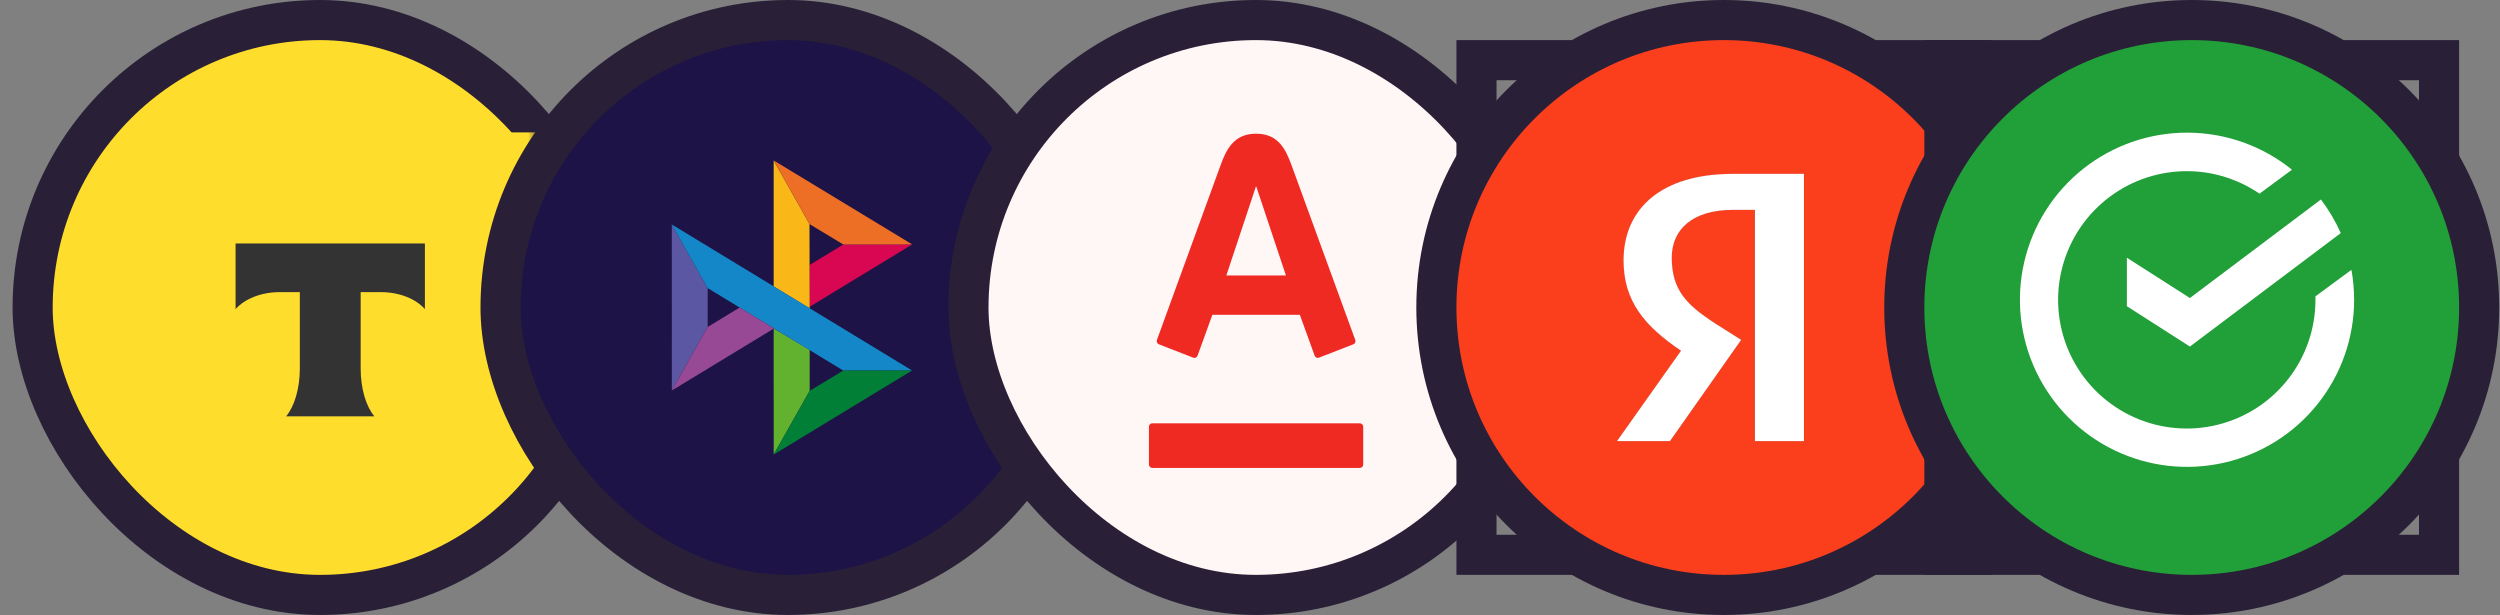 <svg width="187" height="46" viewBox="0 0 187 46" fill="none" xmlns="http://www.w3.org/2000/svg">
    <rect x="0" y="0" width="187" height="46" fill="#808080" stroke="none"/>
    <rect x="2.441" y="1.5" width="43" height="43" rx="21.5" fill="#FFDD2D"/>
    <rect x="2.441" y="1.5" width="43" height="43" rx="21.5" stroke="#292037" stroke-width="3"/>
    <g clip-path="url(#clip0_1091_4535)">
        <mask id="mask0_1091_4535" style="mask-type:luminance" maskUnits="userSpaceOnUse" x="9" y="9" width="32" height="34">
            <path d="M40.202 9H9.535V42.333H40.202V9Z" fill="white"/>
        </mask>
        <g mask="url(#mask0_1091_4535)">
            <path d="M9.398 9.902H40.792V25.691C40.792 29.739 38.633 33.479 35.128 35.503L25.095 41.296L15.063 35.503C11.558 33.479 9.398 29.739 9.398 25.691V9.902Z" fill="#FFDD2D"/>
            <path fill-rule="evenodd" clip-rule="evenodd" d="M17.621 18.213V23.123C18.293 22.365 19.514 21.852 20.91 21.852H22.427V27.561C22.427 29.079 22.014 30.409 21.402 31.14H28C27.389 30.408 26.978 29.08 26.978 27.564V21.852H28.495C29.891 21.852 31.112 22.365 31.783 23.123V18.213H17.621Z" fill="#333333"/>
        </g>
    </g>
    <rect x="37.441" y="1.5" width="43" height="43" rx="21.5" fill="#1D1346"/>
    <rect x="37.441" y="1.5" width="43" height="43" rx="21.5" stroke="#292037" stroke-width="3"/>
    <g clip-path="url(#clip1_1091_4535)">
        <path d="M50.25 16.789L52.936 21.551V24.456L50.253 29.209L50.25 16.789Z" fill="#5B57A2"/>
        <path d="M60.566 19.816L63.084 18.286L68.235 18.281L60.566 22.941V19.816Z" fill="#D90751"/>
        <path d="M60.55 16.761L60.564 23.065L57.871 21.425V12L60.55 16.761Z" fill="#FAB718"/>
        <path d="M68.233 18.283L63.081 18.288L60.55 16.761L57.871 12L68.233 18.283Z" fill="#ED6F26"/>
        <path d="M60.564 29.235V26.176L57.871 24.566L57.873 34L60.564 29.235Z" fill="#63B22F"/>
        <path d="M63.076 27.719L52.936 21.551L50.25 16.789L68.223 27.713L63.076 27.719Z" fill="#1487C9"/>
        <path d="M57.875 33.999L60.566 29.233L63.077 27.717L68.224 27.711L57.875 33.999Z" fill="#017F36"/>
        <path d="M50.254 29.209L57.895 24.567L55.326 23.004L52.937 24.456L50.254 29.209Z" fill="#984995"/>
    </g>
    <rect x="72.441" y="1.5" width="43" height="43" rx="21.5" fill="#FFF6F6"/>
    <rect x="72.441" y="1.5" width="43" height="43" rx="21.5" stroke="#292037" stroke-width="3"/>
    <g clip-path="url(#clip2_1091_4535)">
        <mask id="mask1_1091_4535" style="mask-type:luminance" maskUnits="userSpaceOnUse" x="84" y="-3" width="101" height="42">
            <path d="M84.711 38.332H184.721V-2.607H84.711V38.332Z" fill="white"/>
        </mask>
        <g mask="url(#mask1_1091_4535)">
            <path d="M93.957 10C95.656 10 96.189 11.22 96.637 12.439C96.825 12.956 101.24 25.063 101.373 25.426C101.408 25.528 101.384 25.694 101.229 25.754C101.072 25.814 98.778 26.707 98.651 26.755C98.524 26.803 98.382 26.733 98.336 26.605C98.288 26.48 97.336 23.841 97.229 23.546H90.686C90.583 23.841 89.619 26.486 89.576 26.605C89.532 26.727 89.396 26.809 89.26 26.755C89.124 26.701 86.822 25.808 86.684 25.754C86.553 25.703 86.492 25.553 86.538 25.426C86.701 24.973 91.049 13.06 91.27 12.439C91.702 11.238 92.254 10 93.957 10ZM86.189 31.663C86.051 31.663 85.941 31.778 85.941 31.918V34.748C85.941 34.887 86.051 35 86.189 35H101.718C101.858 35 101.968 34.887 101.968 34.748V31.918C101.968 31.778 101.858 31.663 101.718 31.663H86.189ZM93.941 13.953L91.73 20.605H96.189L93.97 13.953H93.941ZM127.13 24.859C126.804 24.969 126.589 24.996 126.333 24.996C125.804 24.996 125.511 24.787 125.511 24.243C125.511 23.677 125.884 23.488 126.615 23.488C126.794 23.488 126.969 23.514 127.051 23.542V23.948C127.051 24.385 127.075 24.672 127.13 24.859ZM129.01 25.508C128.62 24.914 128.517 24.564 128.517 23.815V22.294C128.517 21.476 128.422 21.18 128.206 20.882C127.905 20.459 127.404 20.276 126.482 20.276C125.83 20.276 125.197 20.346 124.584 20.503L124.805 21.584C125.22 21.526 125.654 21.476 125.961 21.476C126.94 21.476 127.051 21.617 127.051 22.353V22.627C126.834 22.569 126.589 22.527 126.306 22.527C124.832 22.527 124.054 23.249 124.054 24.444C124.054 25.565 124.886 26.176 125.899 26.176C126.277 26.176 126.672 26.106 126.986 25.978C127.175 25.896 127.257 25.847 127.501 25.688C127.648 25.903 127.943 26.122 128.064 26.163L129.01 25.508ZM143.586 24.859C143.258 24.969 143.047 24.996 142.79 24.996C142.259 24.996 141.962 24.787 141.962 24.243C141.962 23.677 142.339 23.488 143.072 23.488C143.251 23.488 143.427 23.514 143.508 23.542V23.948C143.508 24.385 143.531 24.672 143.586 24.859ZM145.468 25.508C145.075 24.914 144.975 24.564 144.975 23.815V22.294C144.975 21.476 144.877 21.18 144.659 20.882C144.362 20.459 143.86 20.276 142.936 20.276C142.284 20.276 141.647 20.346 141.034 20.503L141.253 21.584C141.668 21.526 142.104 21.476 142.419 21.476C143.392 21.476 143.508 21.617 143.508 22.353V22.627C143.29 22.569 143.047 22.527 142.758 22.527C141.283 22.527 140.501 23.249 140.501 24.444C140.501 25.565 141.335 26.176 142.353 26.176C142.736 26.176 143.128 26.106 143.438 25.978C143.63 25.896 143.709 25.847 143.954 25.688C144.103 25.903 144.398 26.122 144.519 26.163L145.468 25.508ZM156.941 26.049C156.941 26.049 156.133 24.325 155.936 23.933C155.713 23.491 155.507 23.186 155.052 23.076V23.051C155.357 22.992 155.6 22.808 155.865 22.244C156.116 21.694 156.191 21.575 156.339 21.444C156.484 21.314 156.683 21.361 156.683 21.361L156.757 20.345C156.546 20.316 156.312 20.315 156.07 20.328C155.669 20.352 155.462 20.468 155.264 20.667C155.11 20.819 155.005 21.046 154.875 21.308C154.737 21.593 154.628 21.822 154.485 22.112C154.343 22.409 154.276 22.543 153.893 22.543H153.644V18.04H152.168V26.049H153.644V23.746L153.845 23.742C154.268 23.742 154.343 23.848 154.566 24.295C154.828 24.828 155.329 26.049 155.329 26.049H156.941ZM115.377 26.049H117.08L114.504 18.174C114.233 18.083 113.898 18.026 113.539 18.026C113.149 18.026 113.009 18.078 112.704 18.174L109.978 26.049H111.612C111.612 26.049 111.833 25.358 112.093 24.503H114.916C115.168 25.358 115.377 26.049 115.377 26.049ZM112.507 23.182C112.507 23.182 112.979 21.601 113.052 21.355C113.24 20.718 113.524 19.707 113.524 19.707H113.571C113.571 19.707 113.835 20.755 114.006 21.344C114.071 21.578 114.522 23.182 114.522 23.182H112.507ZM131.524 22.281C131.003 22.281 130.58 22.707 130.58 23.228C130.58 23.753 131.003 24.175 131.524 24.175C132.045 24.175 132.466 23.753 132.466 23.228C132.466 22.707 132.045 22.281 131.524 22.281ZM119.101 18.04H117.622V26.048H119.101V18.04ZM148.491 21.549C149.308 21.566 149.409 21.735 149.409 22.422V26.049H150.875V22.294C150.875 21.476 150.78 21.18 150.562 20.882C150.261 20.459 149.67 20.276 148.67 20.276C147.681 20.276 147.051 20.381 146.24 20.623V26.049H147.721V21.617C148.11 21.561 148.179 21.549 148.491 21.549ZM122.76 17.897C121.835 17.897 121.332 18.081 121.036 18.503C120.818 18.802 120.722 19.104 120.722 19.925V20.623H119.987V21.82H120.722V26.049H122.189L122.185 21.82H123.647V20.623H122.185L122.189 19.981C122.189 19.247 122.3 19.104 123.28 19.104C123.386 19.104 123.506 19.11 123.633 19.119L123.864 17.969C123.502 17.921 123.131 17.897 122.76 17.897ZM134.529 17.972C135.032 17.942 136.157 17.9 136.863 17.9C136.992 17.9 137.126 17.901 137.259 17.908C138.647 17.908 139.442 18.92 139.442 20.107C139.442 20.915 139.073 21.452 138.207 21.771C139.226 21.997 139.759 22.794 139.759 23.768C139.759 24.483 139.558 25.051 139.188 25.439C138.709 25.911 137.983 26.176 137.017 26.176C136.157 26.176 135.078 26.149 134.529 26.117V17.972ZM136.863 19.284C136.618 19.284 136.316 19.289 136.016 19.299V21.222H136.864C137.2 21.222 137.47 21.129 137.655 20.948C137.83 20.778 137.922 20.537 137.922 20.251C137.922 19.636 137.59 19.288 136.972 19.284H136.863ZM136.893 24.795H136.957C137.728 24.795 138.2 24.385 138.206 23.559C138.198 23.262 138.084 22.989 137.881 22.791C137.658 22.567 137.343 22.45 136.974 22.45H136.016V24.787C136.286 24.792 136.584 24.793 136.893 24.795Z" fill="#EE2A23"/>
        </g>
    </g>
    <rect x="110.441" y="4.5" width="37" height="37" stroke="#292037" stroke-width="3"/>
    <path d="M128.941 1.5C140.815 1.5 150.441 11.127 150.441 23C150.441 34.873 140.815 44.5 128.941 44.5C117.069 44.5 107.441 34.873 107.441 23C107.442 11.127 117.069 1.5 128.941 1.5Z" fill="#FB3F1C" stroke="#292037" stroke-width="3"/>
    <path d="M129.612 13.002H134.939V32.998H131.267V15.703H131.264V15.701H129.625C128.127 15.701 126.984 16.061 126.215 16.686C125.446 17.312 125.052 18.205 125.052 19.27C125.052 20.482 125.327 21.368 125.881 22.13C126.366 22.797 127.065 23.369 127.982 23.983L128.389 24.249L130.242 25.422L124.914 32.998H120.945L125.734 26.237L125.732 26.235C125.731 26.235 125.73 26.234 125.729 26.233L125.647 26.176L125.734 26.233C124.368 25.311 123.293 24.383 122.561 23.305C121.828 22.227 121.437 20.998 121.438 19.477L121.447 19.118C121.53 17.346 122.228 15.857 123.515 14.792C124.888 13.656 126.932 13.002 129.612 13.002Z" fill="white" stroke="#292037" stroke-width="0.005"/>
    <rect x="145.441" y="4.5" width="37" height="37" stroke="#292037" stroke-width="3"/>
    <path d="M163.941 1.5C175.815 1.5 185.441 11.127 185.441 23C185.441 34.873 175.815 44.5 163.941 44.5C152.069 44.5 142.441 34.873 142.441 23C142.442 11.127 152.069 1.5 163.941 1.5Z" fill="#219F38" stroke="#292037" stroke-width="3"/>
    <path d="M176.087 22.422C176.088 21.671 176.021 20.922 175.887 20.183L173.196 22.166C173.196 22.25 173.196 22.337 173.196 22.416C173.199 24.566 172.481 26.656 171.158 28.352C169.834 30.047 167.98 31.25 165.893 31.769C163.806 32.288 161.604 32.093 159.641 31.215C157.677 30.336 156.065 28.826 155.06 26.924C154.056 25.022 153.717 22.838 154.099 20.721C154.48 18.604 155.56 16.676 157.166 15.245C158.771 13.813 160.81 12.961 162.956 12.823C165.103 12.686 167.234 13.271 169.009 14.487L171.44 12.694C169.234 10.914 166.488 9.936 163.653 9.922C160.818 9.908 158.063 10.857 155.839 12.615C153.615 14.373 152.054 16.835 151.413 19.596C150.773 22.358 151.09 25.255 152.312 27.813C153.535 30.371 155.591 32.437 158.142 33.672C160.693 34.908 163.589 35.239 166.354 34.612C169.119 33.986 171.588 32.438 173.357 30.222C175.126 28.007 176.09 25.257 176.09 22.422H176.087Z" fill="white"/>
    <path d="M173.604 14.922C174.193 15.698 174.691 16.541 175.09 17.434L163.804 25.922L159.09 22.905V19.277L163.804 22.292L173.604 14.922Z" fill="white"/>
    <defs>
        <clipPath id="clip0_1091_4535">
            <rect width="32" height="32" fill="white" transform="translate(8.402 9)"/>
        </clipPath>
        <clipPath id="clip1_1091_4535">
            <rect width="18" height="22" fill="white" transform="translate(50.25 12)"/>
        </clipPath>
        <clipPath id="clip2_1091_4535">
            <rect width="19.615" height="30.769" fill="white" transform="translate(84.711 7.615)"/>
        </clipPath>
    </defs>
</svg>
